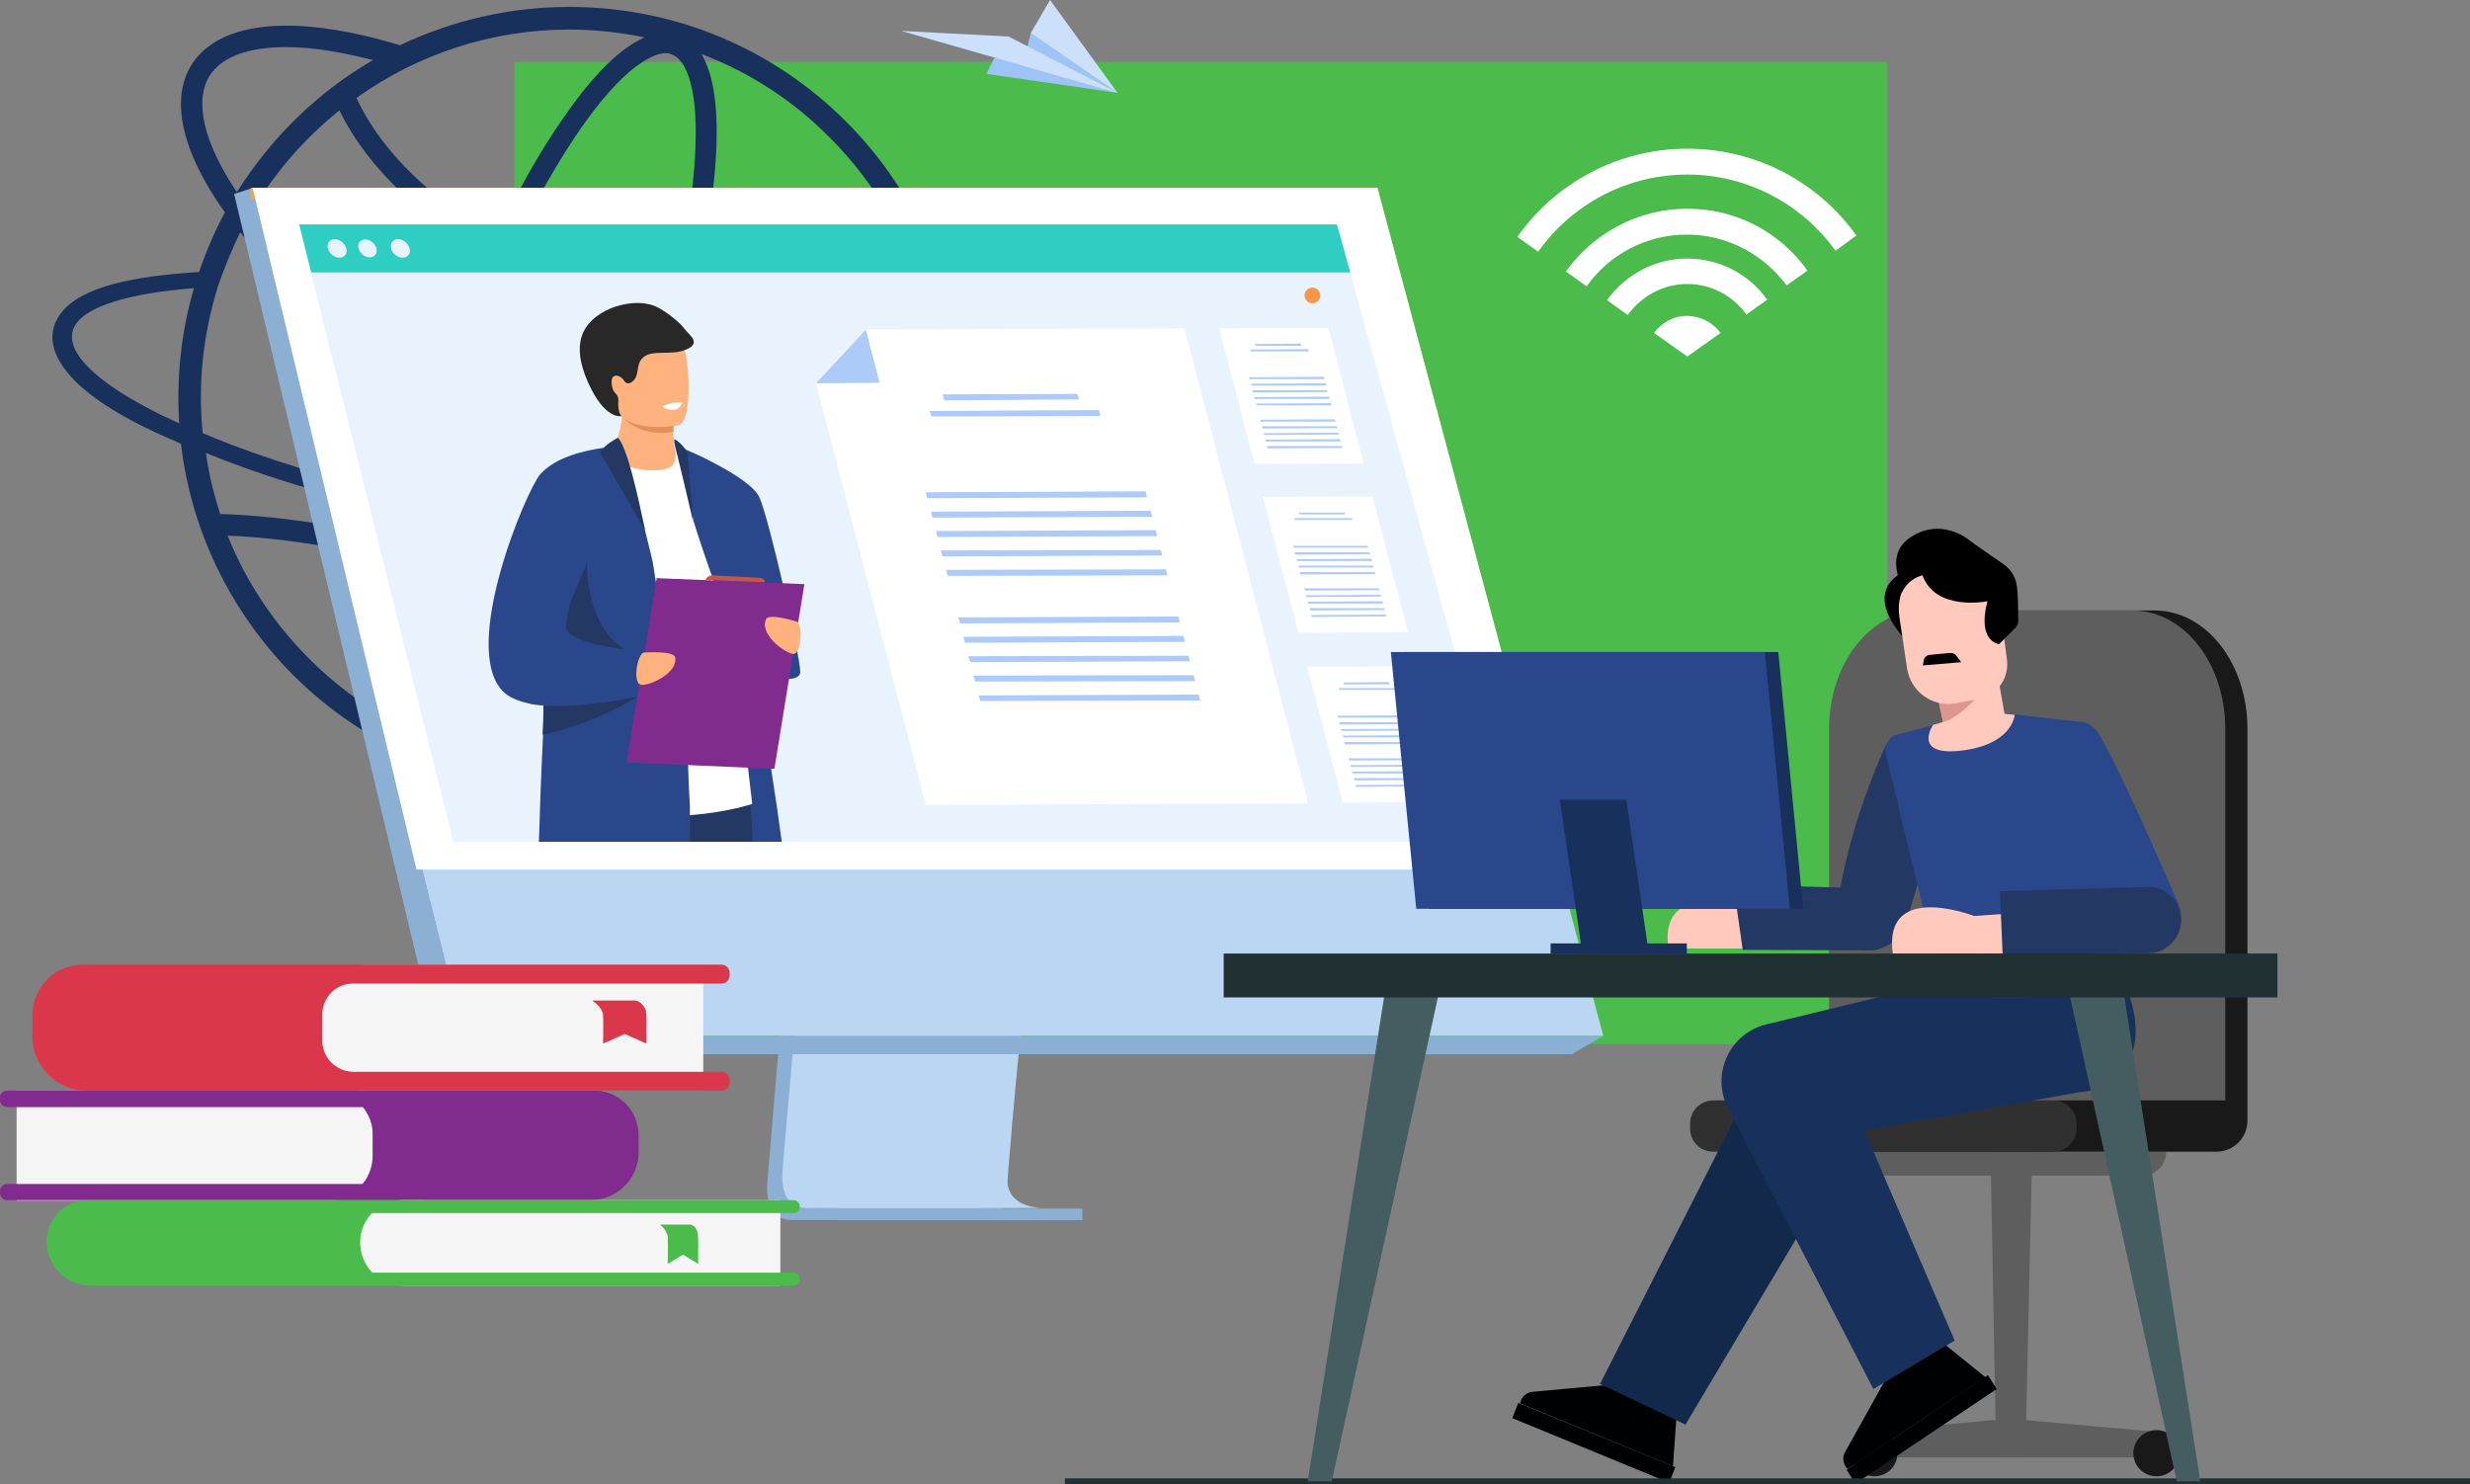 <svg version="1.1" id="Layer_1" xmlns="http://www.w3.org/2000/svg" x="0" y="0" viewBox="0 0 534.9 321.4" xml:space="preserve"><rect x="0" y="0" width="534.9" height="321.4" fill="#808080" stroke="none"/><style>.st5{fill:#18305c}.st11{fill:#4bbc4b}.st13{fill:#cde0fb}.st14{fill:#fff}.st15{fill:#8cafd4}.st16{fill:#bbd6f2}.st18{fill:#e9f3fe}.st19{fill:#2b478b}.st20{fill:#233862}.st21{fill:#c65447}.st22{fill:#ffb27d}.st25{fill:#822b8e}.st26{fill:#adcbf9}.st27{fill:#f5f5f5}.st28{fill:#db374b}.st30{fill:#5e5e5e}.st31{fill:#191919}.st34{fill:#000103}.st37{fill:#ffc9bd}.st40{fill:#435d60}</style><path class="st11" d="M111.4 13.4h297.3v212.7H111.4z"/><path fill="#9ec3f6" d="M213.6 16l28.4 4.1-18.8-12.9-1 4.2-6.9 1.2z"/><path class="st13" d="M242 20.1L218.4 7.9l-23.2-1.2zM223.2 7.2L242 20.1 227.4 0z"/><path class="st14" d="M372.6 72.1l-7.2 5.1-7.2-5.1c1.6-2.2 4.2-3.7 7.2-3.7 3 .1 5.6 1.5 7.2 3.7zM365.4 56c-7.2 0-13.5 3.6-17.4 9l4.5 3.2c2.9-4 7.6-6.7 12.9-6.7 5.3 0 9.9 2.6 12.8 6.6l4.5-3.2c-3.8-5.4-10.2-8.9-17.3-8.9zM365.4 32.2c-15.2 0-28.7 7.6-36.8 19.1l4.5 3.2c7.2-10.1 19-16.7 32.3-16.7 13.2 0 24.9 6.5 32.1 16.5L402 51c-8.1-11.4-21.5-18.8-36.6-18.8z"/><path class="st14" d="M365.4 45.2c-10.8 0-20.4 5.4-26.3 13.6l4.5 3.2c4.8-6.8 12.8-11.2 21.7-11.2 8.9 0 16.7 4.4 21.6 11l4.5-3.2c-5.7-8.1-15.2-13.4-26-13.4z"/><path class="st5" d="M217.1 103.3l-6.6-.2c2.1 2.7 2.6 5.2 1.3 7.4s-4.4 4-9.1 5.3c3.5-9.4 5.3-19.4 5.3-29.6 0-22.1-8.6-43.7-24.8-59.9-15.7-15.7-36.9-24.8-59.9-24.8-12.9 0-25.3 2.9-36.7 8.3-3.6-1.1-7.1-2-10.6-2.7-17.2-3.5-29.5-1-34.5 6.9-4.7 7.5-2.2 18.8 7.2 32-2.1 3.9-4.1 8.5-5.6 12.9C25.5 60 16 63.1 12.6 68.7c-4 6.6 1.5 15.4 18.9 23.9 2.4 1.2 5 2.3 7.7 3.5 2.1 18.4 10.5 36.2 24.2 50 7.8 7.8 16.8 13.9 26.9 18.1 30.9 13 67.7 6.9 92.8-18.1 7.6-7.6 13.6-16.4 17.8-26.1 8.6-1.8 14.3-4.6 16.6-8.3 1.6-2.6 1.4-5.4-.4-8.4zm-20.2 13.8c-5.7 1-12.9 1.6-21.3 1.7-13 .2-27.9-.9-43.6-2.9 1.3-2.9 2.6-5.8 3.9-8.9 4.9 1.6 9.6 2.9 14.1 3.8 5.2 1 9.9 1.6 14.1 1.6 9.9 0 16.9-2.8 20.4-8.4.6-.9 1-1.9 1.4-2.9h-5c-.1.2-.2.3-.3.5-2.6 4.1-8.4 6.2-16.5 6.2-3.9 0-8.3-.5-13.2-1.5-4.2-.9-8.7-2.1-13.3-3.6 1.2-3 2.4-6.1 3.5-9.3 3.1-8.5 5.7-16.8 7.8-24.9 17.2 2.5 35.2 2.6 52.4 1.3 1.1 5.3 1.6 10.7 1.6 16.2.2 10.9-1.9 21.3-6 31.1zm-104.8 42c-2.4-.9-3.7-4.4-4.3-7.2-1-4.4-1.1-10.6-.5-17.9.3-3.7.8-7.6 1.5-11.7 10 2.7 20 6.1 29.6 10.2-2.2 3.8-4.4 7.2-6.6 10.4-4.2 6-8.3 10.7-11.9 13.4-2.2 1.8-5.4 3.7-7.8 2.8zm28.6-30.5c-10.1-4.4-20.5-8-31-10.7.4-1.9.8-3.8 1.2-5.8 2.9.7 5.9 1.3 8.9 1.9 8.8 1.8 17.5 3.3 26.1 4.6-1.8 3.4-3.5 6.8-5.2 10zm-19-17.8c-3.4-.7-6.7-1.4-10-2.2 1.5-6.4 3.4-13.1 5.7-20 11.5 7.1 23.3 12.9 34.4 16.9-1.4 3.3-2.8 6.6-4.3 9.7-8.6-1.1-17.2-2.6-25.8-4.4zM73.5 23.9c6.4 13.1 18.8 24 32.1 31.1-3.2 7-6.3 14.5-9.1 22.3-.5 1.4-1 2.9-1.5 4.3-16.8-11-31.1-23.5-40.5-35.7 4.9-8.4 11.3-15.8 19-22zm72-12.1c2.4.9 3.7 4.4 4.3 7.2 1 4.4 1.1 10.6.5 17.9-.7 8-2.3 17.1-4.7 26.7-11.7-2-23.4-5.3-34.2-10.6 4.6-9.6 9.5-18.1 14.3-25.1 4.2-6 8.3-10.7 11.9-13.4 1.9-1.4 4.4-3 6.6-3 .4 0 .9.1 1.3.3zm-1 56.2c-2.1 7.8-4.6 15.9-7.6 24.1-1.1 3.2-2.3 6.3-3.5 9.3-11.1-4.1-23-9.9-34.6-17.2.6-1.8 1.2-3.5 1.9-5.3 2.8-7.6 5.7-14.9 8.9-21.8 10.9 5.3 22.8 8.7 34.9 10.9zm35.2-38.2c10.3 10.3 17.2 22.8 20.7 35.8-18.4 1.3-35.2.9-50.3-1.3 2.4-9.8 4-18.9 4.7-27.1.8-9 .7-19.6-2.9-25.5 10.5 4 19.9 10.1 27.8 18.1zM123.3 6.4c5.5 0 11 .6 16.3 1.7-6.3 2.7-12.7 10.3-17.5 17.3-5 7.1-9.9 15.8-14.6 25.6-12.7-6.9-24.6-17.4-30.3-29.8 13.3-9.5 29.3-14.8 46.1-14.8zm-77.9 10c2.6-4.1 8.4-6.2 16.5-6.2 3.9 0 8.3.5 13.2 1.5 1.8.4 3.7.8 5.7 1.3C69.2 19.7 59 29.4 51.3 41.6c-7.2-10.7-9.3-19.7-5.9-25.2zM52 50.3c9.9 12.3 24.4 24.9 41.3 35.8-2.4 7.3-4.5 14.5-6.1 21.4-14.1-3.4-30.4-8.2-43.3-13.7-1.1-10.7.1-21.5 3.3-31.8 1.3-3.8 3-7.9 4.8-11.7zM35.4 90.1c-15.2-7.4-22.2-14.6-19.1-19.7 2.5-4.1 11.7-6.9 25.7-8-2.8 9.5-3.8 19.5-3.2 29.3-1.2-.6-2.3-1.1-3.4-1.6zM86.5 111l-1.2 5.7c-1-.2-2-.5-2.9-.7-16.5-3.8-29-4.5-34.7-4.7-1.4-4.3-2.5-8.7-3.1-13.2 11.1 4.5 23.8 8.6 41.9 12.9zm-37.2 5c6.1.2 17.5 1.2 32.1 4.5 1 .2 2.1.5 3.1.7-.7 4.4-1.3 8.5-1.6 12.5-.6 7.4-.7 16 1.4 22.1-6.3-3.5-12.1-7.9-17.3-13.1-7.8-7.8-13.8-16.9-17.7-26.7zm49.8 46.2c5.9-3.1 11.8-10.2 16.4-16.7 2.4-3.4 4.7-7.1 7-11.1 13.4 6.1 26.3 13.5 38.4 22.2-19.9 10.6-42.4 11.8-61.8 5.6zm80.6-19.6c-4.4 4.4-9.3 8.3-14.5 11.5-12.7-9.3-26.3-17.2-40.4-23.7 1.9-3.6 3.9-7.3 5.7-11.3 12.9 1.7 25.4 2.7 36.8 3 3 .1 5.8.1 8.6.1 7.2-.1 13.7-.5 19.2-1.3-3.8 8.1-9 15.3-15.4 21.7z"/><g><path class="st15" d="M177.9 116.5l-11.7 139.2s-1.2 8.4 5.1 8.5h51.4s-7.8-1.8-7.7-5.7c.1-4.7 13.7-143.3 13.7-143.3l-50.8 1.3z"/><path class="st16" d="M225.9 261.6c-2 0-41.2.1-51.3 0-4.4-.1-5.1-3.9-5.2-6.4 0-1.2.1-2.1.1-2.1l.3-3.6.8-9.2.7-8.1.9-10.5.7-8.8 8.3-98.9 50.7-1.3s-5.7 58-9.8 100.2c-.5 4.7-.9 9.2-1.3 13.4-.1 1.3-.3 2.7-.4 3.9-.4 4-.7 7.7-1 10.9-.2 1.7-.3 3.3-.4 4.7-.5 5.7-.8 9.3-.8 10 0 .4 0 .8.1 1.1 1 4.6 6.9 4.7 7.6 4.7z"/><path class="st16" d="M54.7 40.7l28.5 114.6 3.9 15.7 13.3 53.3h246.8L298.3 40.7z"/><path class="st15" d="M54.7 40.7l-4 1.3 44.5 186.3 5.2-4z"/><path class="st15" d="M95.2 228.3h245.2l6.8-4H100.4z"/><path transform="rotate(-180 207.85 262.961)" class="st15" d="M181.3 261.7h53.1v2.5h-53.1z"/><path fill="#f1a34f" d="M335.3 190.5L295.2 43.1H54.3v-2.4h244l39.9 149.5z"/><path class="st14" d="M54.7 40.7h243.6l39.5 147.6H90.2z"/><path class="st18" d="M326.3 181.9H98.2L72.4 79l-2-7.9-1.6-6.7-1.4-5.4-2.6-10.4h224.7l.2.6 2.7 9.8 1.5 5.4 1.8 6.7 2.2 7.9z"/><path class="st18" d="M326.3 182.3H98.2L72.4 79.4l-2-7.9-1.6-6.7-1.4-5.4L64.8 49h224.7l.2.5 2.7 9.9 1.5 5.4 1.8 6.7 2.2 7.9z"/><path fill="#2ecec2" d="M292.4 59h-225l-2.6-10.4h224.7l.2.6z"/><g><path class="st18" d="M71 53.8c-.3-1.1.4-2 1.5-2s2.2.9 2.5 2c.3 1.1-.4 2-1.5 2s-2.2-.9-2.5-2z"/><ellipse transform="rotate(-48.547 79.576 53.823)" class="st18" cx="79.6" cy="53.8" rx="1.7" ry="2.2"/><path class="st18" d="M84.7 53.8c-.3-1.1.4-2 1.5-2s2.2.9 2.5 2c.3 1.1-.4 2-1.5 2s-2.3-.9-2.5-2z"/></g><g><path class="st19" d="M169.3 182.3h-22.5c-.2-1.8-.4-3.6-.6-5.6-.3-3.5-.5-7.2-.7-11.1 0-.9-.1-1.8-.1-2.7 0-1.2-.1-2.3-.1-3.5-.1-2-.1-4-.1-6.1 0-2.6-.1-5.2-.1-7.8v-2-1.8c0-5.6.1-11.1.2-16.3.3-11.4.7-20.8.9-25.4.1-1.9.1-2.9.1-2.9.1 0 .4.1.9.2.4.1.9.2 1.5.4.5.2 1.1.3 1.7.6 1 .4 2.1.9 3.1 1.5 1.7 1 3.2 2.4 3.9 4.3.6 1.6 2 9.9 3.7 21 0 .3.1.6.1 1 .9 5.9 1.9 12.5 2.8 19.2 1 7.2 2 14.5 3 21.2.9 5.8 1.7 11.2 2.3 15.8z"/><path class="st20" d="M163 182.3h-26.2c-.5-2.2-1-4.3-1.4-6.2-1.2-5.4-1.9-9.8-1.9-12.2 0-1.1.4-2 1.2-2.7.5-.5 1.1-.8 1.9-1.1 2.2-.8 5.4-1 8.7-.8 1.1.1 2.3.2 3.4.3 6.2.8 12 2.3 12 2.3s.4 1.6.8 4.3c.3 2.1.7 4.8 1 8 .2 1.9.3 3.9.4 6.1 0 .6 0 1.3.1 2z"/><path class="st21" d="M150.8 163.9l-.3 1.9-1.3 9.2-.2 1.6-.8 5.7H121c-.2-3.8-.4-7.4-.4-10.7v-1c0-4.8.4-8.4 1.8-9.3 1.6-1 6.8-.7 12.3-.1.6.1 1.1.1 1.7.2 3.2.4 6.5 1 9.1 1.4 1.3.2 2.5.5 3.4.6 1.2.3 1.9.5 1.9.5z"/><path class="st14" d="M120.5 101.8s15-9.7 25.8-4.7c1.7.8 3.7 3 5.1 4.5 3.9 4.3 11.5 72.5 11.5 72.5s-21.6 7.3-42.4-2.5v-69.8z"/><path class="st19" d="M147.2 96.8s15.2 6.2 17.3 11c2.1 4.8 8.8 34.2 8.8 37.7 0 3.4-11.7.8-13.5-4.8-1.6-4.6-6.8-18.8-9.6-27.8l-3-16.1z"/><path class="st22" d="M144 101.6c-3.3.7-8.2 0-11.8-2.4 1.6-3.9 2.3-6.9 2.5-8.9V90c.1-1 .1-1.7 0-2h8.6s2.3 1.1 2.3 1.8v1.1c0 1 .1 1.8.1 2.6.2 2.4.4 3.5.4 3.5s1.3 3.9-2.1 4.6z"/><path d="M145.9 93.5c-6.5 1.3-10.3-2.3-11.1-3.2l-.2-.2c.1 0 .1-.1.2-.1 2.4-1 7.9-.2 11 .9 0 1 0 1.9.1 2.6z" fill="#e2915a"/><path class="st22" d="M132.6 86.6c1.2 6.3 9.2 6.1 12.7 5.7 1-.1 1.6-.2 1.6-.2 1.1-.3 1.7-2 2-4.3.6-4.5-.1-11.2-.9-12.9-1.1-2.6-3.3-5.3-11.4-3.3-8.1 1.9-5.5 6.9-4 15z"/><path d="M148.3 71.3c-1.1-1.5-3.5-3.4-5.6-4.6-4.6-2.5-10.5.1-10.5.1-6.6 2.9-8.4 8-4.9 15.9 3.7 8.4 7.3 7.4 7.3 7.4s-.8-.5-.7-3.1v-.4c0-.5-.2-1.1-.6-1.4-.8-.7-1.2-3-.5-3.6.8-.7 2 .2 2.4.9.3.5.9.7 1.5.3 2.1-1.3.7-3.9 2.7-5.5s6-.3 8.9-1.5c3.9-1.4.9-3.3 0-4.5z" fill="#282828"/><path class="st19" d="M149.4 182.3h-32.7c.2-6.8.5-14.9.9-23.1.1-2.1.2-4.3.2-6.4 0-.9.1-1.8.1-2.7.7-18.2 1.4-34.7 1.6-35.5.3-2 .7-3.7 1-5.2 1-4.3 2.3-6.7 5.1-8.7.3-.2 2.5-1.3 4.5-2.3 1.6-.8 3-1.5 3.1-1.5.3.2.7.6 1.1 1.3.4.7.8 1.6 1.2 2.6 1.5 3.8 3.1 9.7 4.2 14.1.7 2.8 1.2 5 1.4 5.7.3 1.1.6 3.1 1 5.9.5 3.8 1.2 9 1.8 14.9.1.6.1 1.2.2 1.8.1.7.2 1.4.2 2.1 0 .2.1.5.1.7.3 2.3.5 4.7.8 7.2.2 2 3.3 3.5 3.5 5.5 0 .1 0 .5.1.9 0 .9.1 2.2.1 3.8 0 .7 0 1.5.1 2.2.1 3.4.3 7.2.4 9v7.7z"/><path class="st20" d="M127.1 121.9s-.5 18.4 13.3 20.6c13.8 2.2 4.6 2.8 4.6 2.8s-26-1.1-26.4-1.8c-.4-.6 8.5-21.6 8.5-21.6zM138.8 150.4s-.3.2-.8.5c-2.1 1.3-8.4 5-17.5 7.5-1 .3-1.9.5-3 .7.1-2.1.2-4.3.2-6.4-1.2-.1-2.4-.2-3.4-.5 0-.3.1-.6.1-.8 1.2-.5 2.3-.9 3.4-1.4.9-.4 1.8-.7 2.6-1 3.7-1.4 6.5-2.4 6.5-2.4l11.1 3.5.8.3z"/><path class="st19" d="M141.7 150.1s-1.4.4-3.7.8c-4.2.8-11.2 2-17.5 2-.9 0-1.8 0-2.7-.1-1.2-.1-2.4-.2-3.4-.5-2.3-.5-4.2-1.3-5.5-2.6-9.3-9.5 5.1-43.6 8.1-47 3.5-3.9 10-5.2 13.6-5.7.1 0 .3 0 .4-.1 1.3-.1 2.1-.2 2.1-.2s-.3.9-.7 2.4c-.2.6-.4 1.3-.6 2-2.2 7.2-6.4 21.3-8.3 29.3-.7 2.9-1 5-.9 5.6.7 2.7 8.3 4.1 13 4.7 2 .3 3.5.4 3.8.4h.1l.3 1.1.7 2.7.7 2.7.5 2.5z"/><path class="st25" d="M167.7 166.5l-32-1.4 6.5-39.9 32 1.3z"/><path class="st22" d="M139.6 141.3s6.2-.4 6.6 1c.7 3.4-5.4 6.2-7.3 6-2.1-.2-.8-7.2.7-7zM172.5 134.6s-6-1.9-6.6-.5c-1.5 3.1 3.8 7.2 5.8 7.5 1.9.3 2.2-6.8.8-7z"/><path class="st20" d="M133.8 94.8s-2.6 1.3-3.9 3.1c0 0 9.8 17 9.8 16.9-.1-.1-3.4-17.8-5.9-20zM146 95.1c.9.3 2.5 2 2.9 3l1.2 14.9s-2.5-10.9-3.8-15.9c-.3-1.3-.3-1.7-.3-2z"/><path class="st21" d="M152.8 125.6s.3-1.1 1.7-1c1.5.1 9.7.5 9.7.5s1.6 0 1.4 1l-12.8-.5z"/><path class="st14" d="M143.4 88s1.1 1 2.8.7c1-.2 1.6-1.5 1.6-1.5s-2-.4-4.4.8z"/></g><g><path class="st14" d="M295.3 100.4l-23.6.1-7.7-29.4 23.7-.1z"/><path class="st26" d="M281.8 74.9h-9.9l-.2-.4 10-.1zM283.4 76.1h-12.5l-.1-.4 12.5-.1zM286.8 82.1h-16.2l-.1-.4 16.2-.1zM287.2 83.5H271l-.1-.4 16.2-.1zM287.5 84.9l-16.2.1-.1-.5h16.2zM287.9 86.4h-16.2l-.1-.4 16.2-.1zM288.3 87.8h-16.2l-.1-.4 16.2-.1z"/><g><path class="st26" d="M289.2 91.3H273l-.1-.4 16.2-.1zM289.6 92.7l-16.2.1-.1-.5h16.2zM290 94.1l-16.2.1-.2-.4 16.2-.1zM290.3 95.6h-16.2l-.1-.4 16.2-.1zM290.7 97l-16.2.1-.1-.5h16.2z"/></g><g><path class="st14" d="M304.9 136.9l-23.7.1-7.7-29.4 23.7-.1z"/><path class="st26" d="M291.3 111.4h-9.9l-.1-.4h9.9zM292.9 112.6h-12.5l-.1-.4h12.5zM296.3 118.6h-16.2l-.1-.4h16.2zM296.7 120l-16.2.1-.1-.5h16.2zM297.1 121.5h-16.2l-.1-.4 16.2-.1zM297.5 122.9h-16.2l-.1-.4h16.1zM297.8 124.3l-16.2.1-.1-.5h16.2z"/><g><path class="st26" d="M298.7 127.8l-16.1.1-.2-.5h16.2zM299.1 129.2l-16.2.1-.1-.4 16.2-.1zM299.5 130.7h-16.2l-.1-.4 16.2-.1zM299.9 132.1l-16.2.1-.1-.5h16.2zM300.2 133.5l-16.1.1-.2-.4 16.2-.1z"/></g></g><g><path class="st14" d="M314.5 173.7l-23.7.1-7.7-29.4 23.7-.1z"/><path class="st26" d="M300.9 148.2H291l-.1-.4 9.9-.1zM302.5 149.4H290l-.1-.4h12.5zM305.9 155.4h-16.1l-.2-.4 16.2-.1zM306.3 156.8l-16.2.1-.1-.5h16.2zM306.7 158.2l-16.2.1-.1-.4 16.2-.1zM307.1 159.7h-16.2l-.1-.4 16.2-.1zM307.4 161.1l-16.2.1-.1-.5h16.2z"/><g><path class="st26" d="M308.4 164.6l-16.2.1-.2-.5h16.2zM308.7 166l-16.2.1-.1-.4 16.2-.1zM309.1 167.5h-16.2l-.1-.4 16.2-.1zM309.5 168.9l-16.2.1-.1-.5h16.2zM309.9 170.3l-16.2.1-.2-.4 16.2-.1z"/></g></g><g><path class="st14" d="M283.3 174l-82.8.3L176.7 83l10.8-11.6 69-.3z"/><path class="st26" d="M233.7 86.5l-29.2.2-.4-1.3 29.2-.1zM238.3 90.1l-36.6.1-.4-1.2 36.7-.2zM248.4 107.7l-47.6.2-.3-1.3 47.6-.2zM249.5 111.9l-47.6.2-.3-1.3 47.6-.2zM250.6 116.1l-47.6.2-.3-1.3 47.6-.2zM251.7 120.3l-47.6.2-.3-1.3 47.6-.1zM252.8 124.6l-47.6.1-.3-1.3 47.6-.1z"/><g><path class="st26" d="M255.5 134.8l-47.6.2-.4-1.3 47.7-.2zM256.6 139l-47.6.2-.4-1.3 47.7-.2zM257.7 143.2l-47.6.2-.4-1.3 47.7-.1zM258.8 147.5l-47.6.1-.4-1.3 47.7-.1zM259.9 151.7l-47.6.1-.4-1.2 47.7-.2z"/></g><path class="st26" d="M176.7 83l13.8-.1-3-11.5z"/></g></g></g><g><path class="st27" d="M71 260H3.6v-23.8h67.7c5.3 0 9.5 4.3 9.5 9.5v4.6c0 5.3-4.4 9.7-9.8 9.7z"/><path class="st25" d="M138.3 245.9v3.6c0 1.9-.5 3.7-1.4 5.2-1.8 3.1-5.2 5.2-9 5.2H1.5c-.8 0-1.5-.7-1.5-1.5v-.5c0-.8.7-1.5 1.5-1.5h77c.4-.5.8-1 1.1-1.6.7-1.4 1.1-2.9 1.1-4.6v-4.6c0-.8-.1-1.7-.3-2.4-.3-1.3-1-2.5-1.8-3.5H1.5c-.8 0-1.5-.7-1.5-1.5v-.5c0-.8.7-1.5 1.5-1.5h127c4.5 0 8.3 3 9.4 7.1.3.8.4 1.7.4 2.6z"/><path class="st25" d="M137.9 243.2H80.4c-.3-1.3-1-2.5-1.8-3.5H1.5c-.8 0-1.5-.7-1.5-1.5v-.5c0-.8.7-1.5 1.5-1.5h127c4.5-.1 8.3 2.9 9.4 7z"/><g><path class="st11" d="M19.7 278.4h71.8v-18.5H19.1c-5 0-9 4-9 9 0 5.3 4.3 9.5 9.6 9.5z"/><path class="st27" d="M87.3 278.4H169v-18.5H87.1c-5 0-9.1 4.1-9.1 9.1v.1c0 5.2 4.2 9.3 9.3 9.3z"/><path class="st11" d="M72.5 278.4h99.3c.8 0 1.4-.6 1.4-1.4 0-.8-.6-1.4-1.4-1.4H72.5c-.8 0-1.4.6-1.4 1.4.1.8.7 1.4 1.4 1.4zM72.5 262.7h99.3c.8 0 1.4-.6 1.4-1.4 0-.8-.6-1.4-1.4-1.4H72.5c-.8 0-1.4.6-1.4 1.4.1.8.7 1.4 1.4 1.4z"/><g><path class="st11" d="M143 265.2s1.1.8 1.5 2.1c.1.2.1.5.1.7.1 1.7 0 5.7 0 5.7l3.3-2 3.3 2v-5.3c0-1-.3-2-.8-2.6-.3-.3-.6-.5-.9-.5H143z"/><path class="st11" d="M143 265.2s1.1.8 1.5 2.1l6.7.1s-.3-1.9-1.6-2.2H143z"/></g></g><g><path class="st27" d="M79 236.2h73.3V209H78.7c-5.9 0-10.6 4.8-10.6 10.6v5.7c0 6 4.9 10.9 10.9 10.9z"/><path class="st28" d="M69.8 219.5v5.9c0 2.5 1.4 4.7 3.4 5.8 1 .6 2.2.9 3.4.9h79.7c.9 0 1.7.8 1.7 1.7v.7c0 .9-.8 1.7-1.7 1.7H18.7c-3.9 0-7.4-2-9.5-5-1.4-1.9-2.2-4.2-2.2-6.7v-4.6c0-1.7.4-3.3 1.1-4.8 1.8-3.7 5.5-6.2 9.9-6.2h138.3c.9 0 1.7.8 1.7 1.7v.7c0 .9-.8 1.7-1.7 1.7H76.4c-1.9 0-3.6.8-4.8 2.1-1.1 1.2-1.8 2.8-1.8 4.4z"/><g><path class="st28" d="M128.3 216.7s1.6.9 2.1 2.3c.1.2.2.5.2.8.1 1.9 0 6.2 0 6.2l4.7-2.1 4.7 2.1v-5.8c0-1.1-.4-2.2-1.2-2.9-.4-.3-.8-.6-1.3-.6h-9.2z"/><path class="st28" d="M128.3 216.7s1.6.9 2.1 2.3l9.5.1s-.4-2-2.3-2.4h-9.3z"/></g></g></g><circle transform="rotate(-76.714 284.252 63.925)" cx="284.2" cy="63.9" fill="#f99746" r="1.7"/><g><path class="st30" d="M405 315.6h61.1V310l-31.1-2.8-30 2.8z"/><circle class="st31" cx="467" cy="314.7" r="5"/><path class="st31" d="M410.9 314.7c0-2.8-2.3-5-5-5-2.8 0-5 2.3-5 5 0 2.8 2.3 5 5 5 2.8 0 5-2.2 5-5z"/><path class="st30" d="M407.2 254.6h56.7c2.9 0 5.2-2.3 5.2-5.2H402c0 2.9 2.3 5.2 5.2 5.2z"/><path class="st30" d="M432.3 315.6h6.3l1.8-80h-9.6z"/><path class="st31" d="M486.7 238.3v-80.5c0-14.2-9-25.6-20.1-25.6H421c-11.1 0-20.1 11.5-20.1 25.6v80.5h85.8zM382.6 249.4H480c3.7 0 6.7-3 6.7-6.7v-4.4H382.6v11.1z"/><path d="M371 249.4h73.7c2.7 0 5-2.2 5-5v-1.1c0-2.7-2.2-5-5-5H371c-2.7 0-5 2.2-5 5v1.1c0 2.8 2.2 5 5 5z" fill="#303030"/><g><path class="st30" d="M481.9 238.3v-80.5c0-14.2-9-25.6-20.1-25.6h-45.6c-11.1 0-20.1 11.5-20.1 25.6v80.5h85.8z"/></g></g><g><path fill="#ffad9e" d="M359.1 284.6l-8 18.1 10.9 3.9 10.3-19.3z"/><path class="st34" d="M350.5 299.7l-18.6 1.7c-1.4.1-2.5 1.2-2.7 2.5l33.1 13.6.9-12.8-12.7-5z"/><path class="st34" d="M361.5 321.1l-34-14 1.3-3.3 34 13.9z"/><path d="M400.8 248.4L365 308.5l-18.5-8.8 31.6-62.3c3.1-7.2 11.8-10 18.3-5.8 5.6 3.7 7.5 10.9 4.4 16.8z" fill="#13294c"/><g><path class="st5" d="M459.9 212.6s7.9 15.3-3.9 22.2c-1.7 1-3.6 1.6-5.6 1.7l-50.2 8.9-17.5-23.6 37.5-9.1 39.7-.1zM401.3 282.2l10.2 16.9 9.4-6.8-10-19.6z"/><path class="st34" d="M408.8 297.9l-9.2 16.5c-.7 1.2-.5 2.7.5 3.7l29.8-19.9-9.9-8-11.2 7.7zM432.4 300.8l-30.6 20.5-1.9-3 30.6-20.5z"/><path class="st5" d="M396.6 228.2l26.7 62.1-17.6 10.5-30.9-59.8c-4.2-6.6-1.5-15.4 5.7-18.5 6-2.6 13-.1 16.1 5.7z"/></g><g><path fill="#fcc3cb" d="M378.4 197.3l8.7-.7-.3 8.8h-7.5z"/><path class="st37" d="M379 197.3s-19.9-7.8-17.7 8.1h19.1l-1.4-8.1z"/><path class="st20" d="M408.5 161.2s-9 18.7-10.9 37.8c-.2 2.1 1.9 4.3 3.6 5.6 3.8 3 10.1 0 11.5-4.4 0 0 10.8-35.9 9.7-36.7-.4-.3-13.9-2.3-13.9-2.3z"/><path class="st20" d="M402.8 192.3l-27.4-.7 2 14.1 27.4.1c1 .1 2.1-.2 3-.7 3.1-1.8 4.4-5.9 2.6-9.3-1.4-2.8-4.5-4.2-7.6-3.5z"/><g><path class="st19" d="M429.8 154l-18.5 5c-1.9.2-3.2 2-3 3.9l12 49.8s6.8 7.6 39.7-.1l-4.6-50.9c.2-2-2.2-5-4.1-5.3l-21.5-2.4zM415.3 191.3c.4 1.7-3.8-16.7-3.8-16.9"/></g><g><path class="st19" d="M438.5 166.6s10.1 20.2 21.5 36.5c1.3 1.8 4.3 2.7 6.5 2.6 5-.2 7.1-5.6 5.2-10.1 0 0-16.1-37.3-18.3-38-.4 0-14.9 9-14.9 9z"/><path class="st37" d="M426.9 198.4l8.7-.6-.3 8.7h-7.5z"/><path class="st37" d="M427.6 198.4s-19.9-7.8-17.7 8.1H429l-1.4-8.1z"/><g><path class="st20" d="M464.3 192.1l-31.2.9.6 14.1 32.4-.7c4.6-.6 7.4-5.5 5.7-9.8-1.2-3.1-4.3-4.9-7.5-4.5z"/></g></g></g><g><path d="M412.3 123.8c-.2.2-9.3 3.6 0 14.4l7.2-12.9-7.2-1.5z"/><path d="M416.5 126.1s-4.2 1.6-4.6 4.4l-.4-4.6s-2.9-5.9 1.9-9.3c5.8-4.2 11.4-1 13.1.4 1.1.9 5 3.5 7.4 5.2 1.6 1.1 2.7 2.9 2.9 4.9.2 1.7.3 4.3.2 8.1l-4.7.7-2.8-7.1-7.2-2.5-5.8-.2z"/><path class="st37" d="M417.9 142.4l3.2 15.2c.7 4.3 3.5 4.1 7.4 3.4 3.3-.6 6-2.2 5.7-5.8l-2.9-16.5-13.4 3.7z"/><path d="M420.8 156.6s10.1-4.6 9.4-12.3l-11.1 4.3 1.7 8z" fill="#dd9790"/><path class="st37" d="M428.4 151.4l-4.9.9c-5 .9-9.7-2.5-10.5-7.5l-1.7-11.4c-.8-5.6 2.9-10.9 8.4-12 5.7-1.1 12.1 2.5 13.2 8.3l1.7 13c.6 4.1-2.1 8-6.2 8.7z"/><path d="M416.4 144.1l.3-1.5c.3-.5.8-.8 1.4-.8l4.1-.4c.5 0 1.1.1 1.4.5l1.1 1.5-8.3.7zM432.9 139.5s-4.8-.5-2.5-9.3c0 0-11.3 2.3-14.1-5.7l5.1-5.4 10.6 4.6 4.8 4.8.2 6.2c0 .4-.2.9-.5 1.2l-3.6 3.6z"/><path d="M416.3 124.6s-3.1.6-4.5 3.9l1.3-9.2 6.1-2.1 4.6 1.5-.8 5.9h-6.7z"/><path class="st37" d="M418.6 157l6.5-1.9 8.5-.6 2.7.3s-.4 6.6-12 7.8c-10.1 1-5.7-5.6-5.7-5.6z"/></g><g><path fill="none" stroke="#213033" stroke-width="1.29" stroke-miterlimit="10" d="M534.9 320.8H230.6"/><path class="st40" d="M300.5 211.1l-17.3 109.7h5.2l24.5-111.7zM459.3 211.1l17.2 109.7h-5.1l-24.6-111.7z"/><path fill="#213033" d="M265 206.5h228.2v9.5H265z"/></g></g><g><path class="st5" d="M309.6 196.8h80.9l-5.4-55.6h-80.9z"/><path class="st19" d="M306.7 196.8h80.9l-5.4-55.6h-81z"/><path class="st5" d="M342.5 205.3h14.4l-4.7-32.1h-14.4z"/><path class="st5" d="M335.8 204.3h29.5v2.3h-29.5z"/></g></svg>